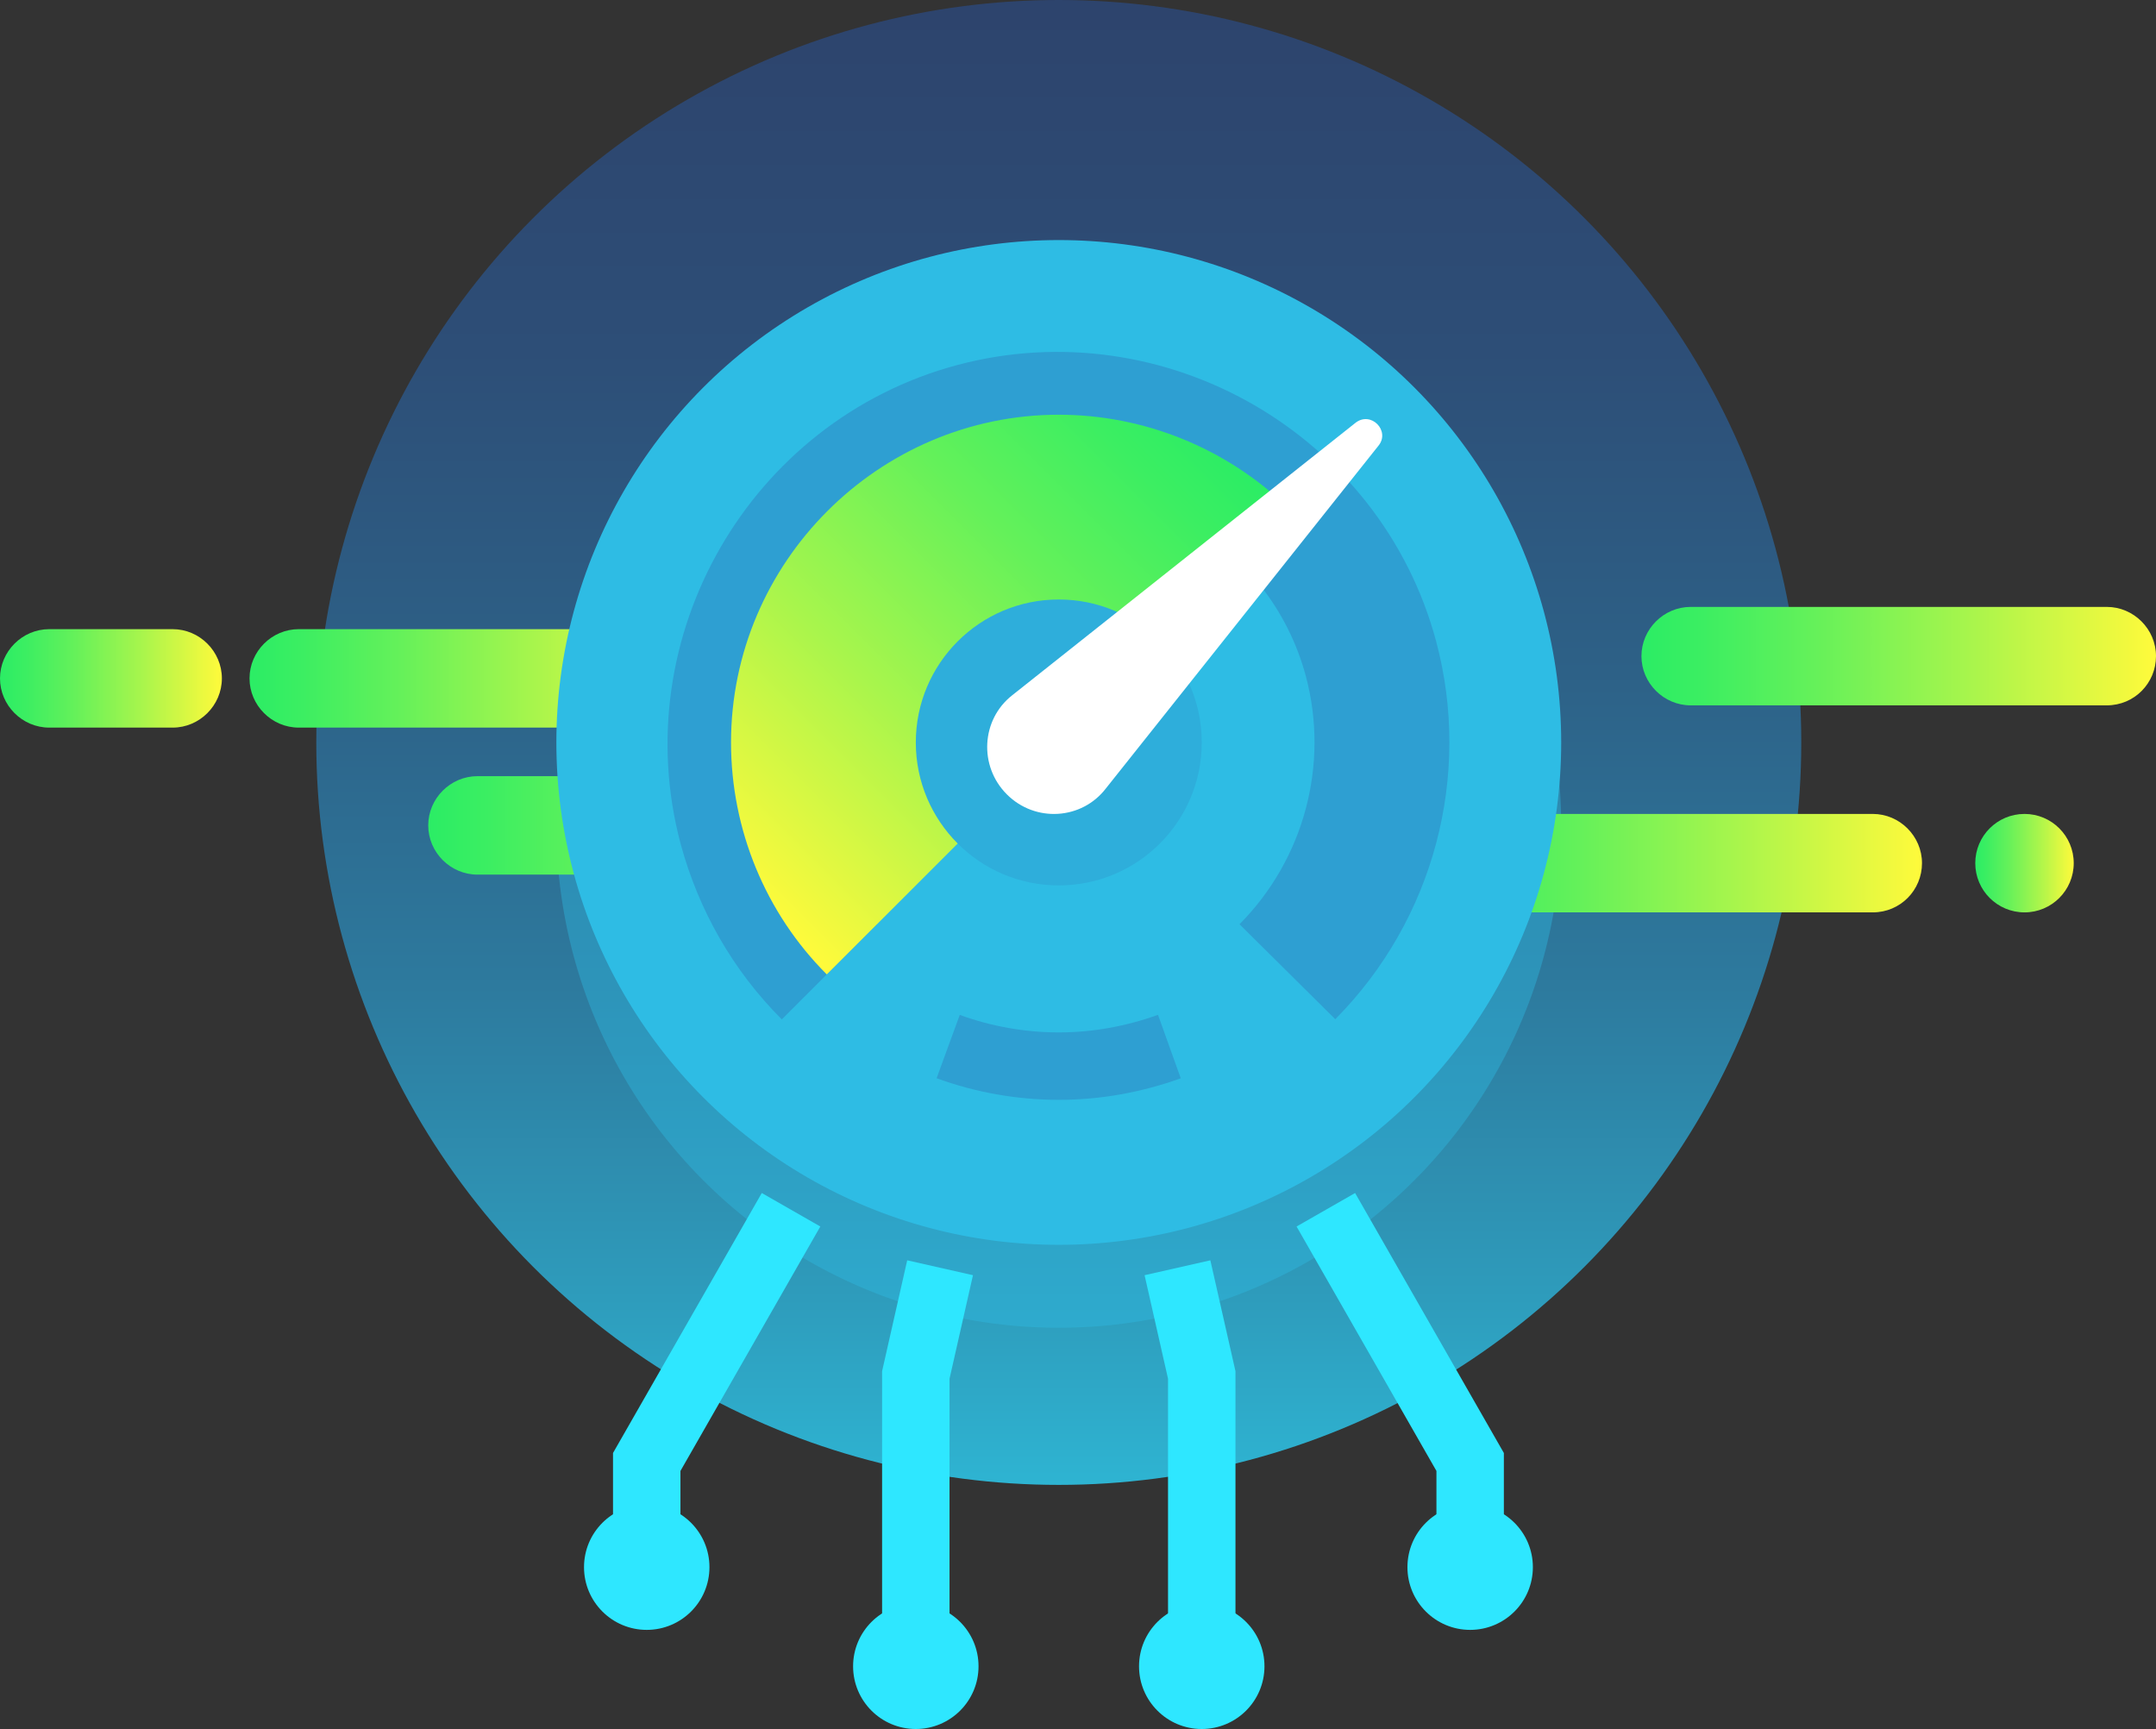 <svg version="1.1" id="Layer_1" xmlns="http://www.w3.org/2000/svg" x="0" y="0" viewBox="-145 268.6 319.7 256.4" xml:space="preserve"><rect x="-145" y="268.6" width="319.7" height="256.4" fill="#333333" stroke="none"/><style>.st2{stroke:#2ee7ff;stroke-width:10;stroke-miterlimit:10}.st2,.st3{fill:none}.st15{fill:#2ee7ff}</style><linearGradient id="SVGID_1_" gradientUnits="userSpaceOnUse" x1="12" y1="1022.8" x2="12" y2="747.96" gradientTransform="translate(0 -534)"><stop offset="0" stop-color="#2eb4d2"/><stop offset=".105" stop-color="#2e9bbb"/><stop offset=".269" stop-color="#2d7a9e"/><stop offset=".438" stop-color="#2d6187"/><stop offset=".612" stop-color="#2d4e77"/><stop offset=".794" stop-color="#2d446d"/><stop offset="1" stop-color="#2d406a"/></linearGradient><circle cx="12" cy="378.7" r="110.1" fill="url(#SVGID_1_)"/><circle cx="12" cy="391" r="74.5" opacity=".4" fill="#2ebce4"/><path class="st2" d="M-5.6 456.6l-3.6 15.9v43.2"/><path class="st3" d="M12 378.7l-17.6 77.9"/><path class="st2" d="M29.6 456.6l3.6 15.9v43.2"/><path class="st3" d="M12 378.7l17.6 77.9"/><path class="st2" d="M51.6 448L73 485.4V501"/><path class="st3" d="M12 378.7L51.6 448"/><path class="st2" d="M-27.7 448l-21.4 37.4V501"/><path class="st3" d="M12 378.7L-27.7 448"/><linearGradient id="SVGID_2_" gradientUnits="userSpaceOnUse" x1="63.7" y1="930.6" x2="140" y2="930.6" gradientTransform="translate(0 -534)"><stop offset="0" stop-color="#2bed65"/><stop offset=".113" stop-color="#3bee62"/><stop offset=".333" stop-color="#64f15a"/><stop offset=".639" stop-color="#a8f54c"/><stop offset="1" stop-color="#fffa3b"/></linearGradient><path d="M132.7 403.9H71c-4 0-7.3-3.3-7.3-7.3s3.3-7.3 7.3-7.3h61.7c4 0 7.3 3.3 7.3 7.3s-3.2 7.3-7.3 7.3z" fill="url(#SVGID_2_)"/><linearGradient id="SVGID_3_" gradientUnits="userSpaceOnUse" x1="98.4" y1="899.9" x2="174.7" y2="899.9" gradientTransform="translate(0 -534)"><stop offset="0" stop-color="#2bed65"/><stop offset=".113" stop-color="#3bee62"/><stop offset=".333" stop-color="#64f15a"/><stop offset=".639" stop-color="#a8f54c"/><stop offset="1" stop-color="#fffa3b"/></linearGradient><path d="M167.4 373.2h-61.7c-4 0-7.3-3.3-7.3-7.3s3.3-7.3 7.3-7.3h61.7c4 0 7.3 3.3 7.3 7.3s-3.2 7.3-7.3 7.3z" fill="url(#SVGID_3_)"/><linearGradient id="SVGID_4_" gradientUnits="userSpaceOnUse" x1="-81.5" y1="925" x2="-5.2" y2="925" gradientTransform="translate(0 -534)"><stop offset="0" stop-color="#2bed65"/><stop offset=".113" stop-color="#3bee62"/><stop offset=".333" stop-color="#64f15a"/><stop offset=".639" stop-color="#a8f54c"/><stop offset="1" stop-color="#fffa3b"/></linearGradient><path d="M-12.5 398.3h-61.7c-4 0-7.3-3.3-7.3-7.3s3.3-7.3 7.3-7.3h61.7c4 0 7.3 3.3 7.3 7.3s-3.2 7.3-7.3 7.3z" fill="url(#SVGID_4_)"/><linearGradient id="SVGID_5_" gradientUnits="userSpaceOnUse" x1="-145" y1="903.2" x2="-112.1" y2="903.2" gradientTransform="translate(0 -534)"><stop offset="0" stop-color="#2bed65"/><stop offset=".113" stop-color="#3bee62"/><stop offset=".333" stop-color="#64f15a"/><stop offset=".639" stop-color="#a8f54c"/><stop offset="1" stop-color="#fffa3b"/></linearGradient><path d="M-119.4 376.5h-18.3c-4 0-7.3-3.3-7.3-7.3s3.3-7.3 7.3-7.3h18.3c4 0 7.3 3.3 7.3 7.3s-3.3 7.3-7.3 7.3z" fill="url(#SVGID_5_)"/><linearGradient id="SVGID_6_" gradientUnits="userSpaceOnUse" x1="-108" y1="903.2" x2="-41.7" y2="903.2" gradientTransform="translate(0 -534)"><stop offset="0" stop-color="#2bed65"/><stop offset=".113" stop-color="#3bee62"/><stop offset=".333" stop-color="#64f15a"/><stop offset=".639" stop-color="#a8f54c"/><stop offset="1" stop-color="#fffa3b"/></linearGradient><path d="M-49 376.5h-51.7c-4 0-7.3-3.3-7.3-7.3s3.3-7.3 7.3-7.3H-49c4 0 7.3 3.3 7.3 7.3s-3.2 7.3-7.3 7.3z" fill="url(#SVGID_6_)"/><circle cx="12" cy="378.7" r="74.5" fill="#2ebce4"/><path d="M28.4 423.8c-5.3 1.9-10.8 2.9-16.4 2.9s-11.2-1-16.4-2.9" fill="none" stroke="#2e9fd2" stroke-width="10" stroke-miterlimit="10"/><path d="M-22 412.7c-6-6-10.2-13.4-12.4-21.5-6.8-25.4 8.5-52 33.9-58.8 25.4-6.8 52 8.5 58.8 33.9 4.4 16.5-.3 34.2-12.4 46.4" fill="none" stroke="#2e9fd2" stroke-width="20" stroke-miterlimit="10"/><linearGradient id="SVGID_7_" gradientUnits="userSpaceOnUse" x1="-105.306" y1="-340.624" x2="-8.137" y2="-340.624" gradientTransform="rotate(134.999 -176.33 21.128)"><stop offset="0" stop-color="#2bed65"/><stop offset=".113" stop-color="#3bee62"/><stop offset=".333" stop-color="#64f15a"/><stop offset=".639" stop-color="#a8f54c"/><stop offset="1" stop-color="#fffa3b"/></linearGradient><path d="M12 378.7l-34.4 34.4c-9.1-9.1-14.2-21.5-14.2-34.4 0-26.7 21.9-48.6 48.6-48.6 12.6 0 24.7 4.9 33.8 13.6l-33.8 35z" fill="url(#SVGID_7_)"/><circle cx="12" cy="378.7" r="21.2" fill="#2eaedb"/><path d="M4.3 386.4c-4.2-4.2-3.8-11.1.8-14.7L56 331.3c2.3-1.8 5.2 1.2 3.4 3.4L19 385.5c-3.6 4.7-10.5 5.1-14.7.9z" fill="#fff"/><circle class="st15" cx="33.2" cy="515.7" r="9.3"/><circle class="st15" cx="-9.2" cy="515.7" r="9.3"/><circle class="st15" cx="-49.1" cy="501" r="9.3"/><circle class="st15" cx="73" cy="501" r="9.3"/><linearGradient id="SVGID_8_" gradientUnits="userSpaceOnUse" x1="147.9" y1="930.6" x2="162.5" y2="930.6" gradientTransform="translate(0 -534)"><stop offset="0" stop-color="#2bed65"/><stop offset=".113" stop-color="#3bee62"/><stop offset=".333" stop-color="#64f15a"/><stop offset=".639" stop-color="#a8f54c"/><stop offset="1" stop-color="#fffa3b"/></linearGradient><circle cx="155.2" cy="396.6" r="7.3" fill="url(#SVGID_8_)"/></svg>